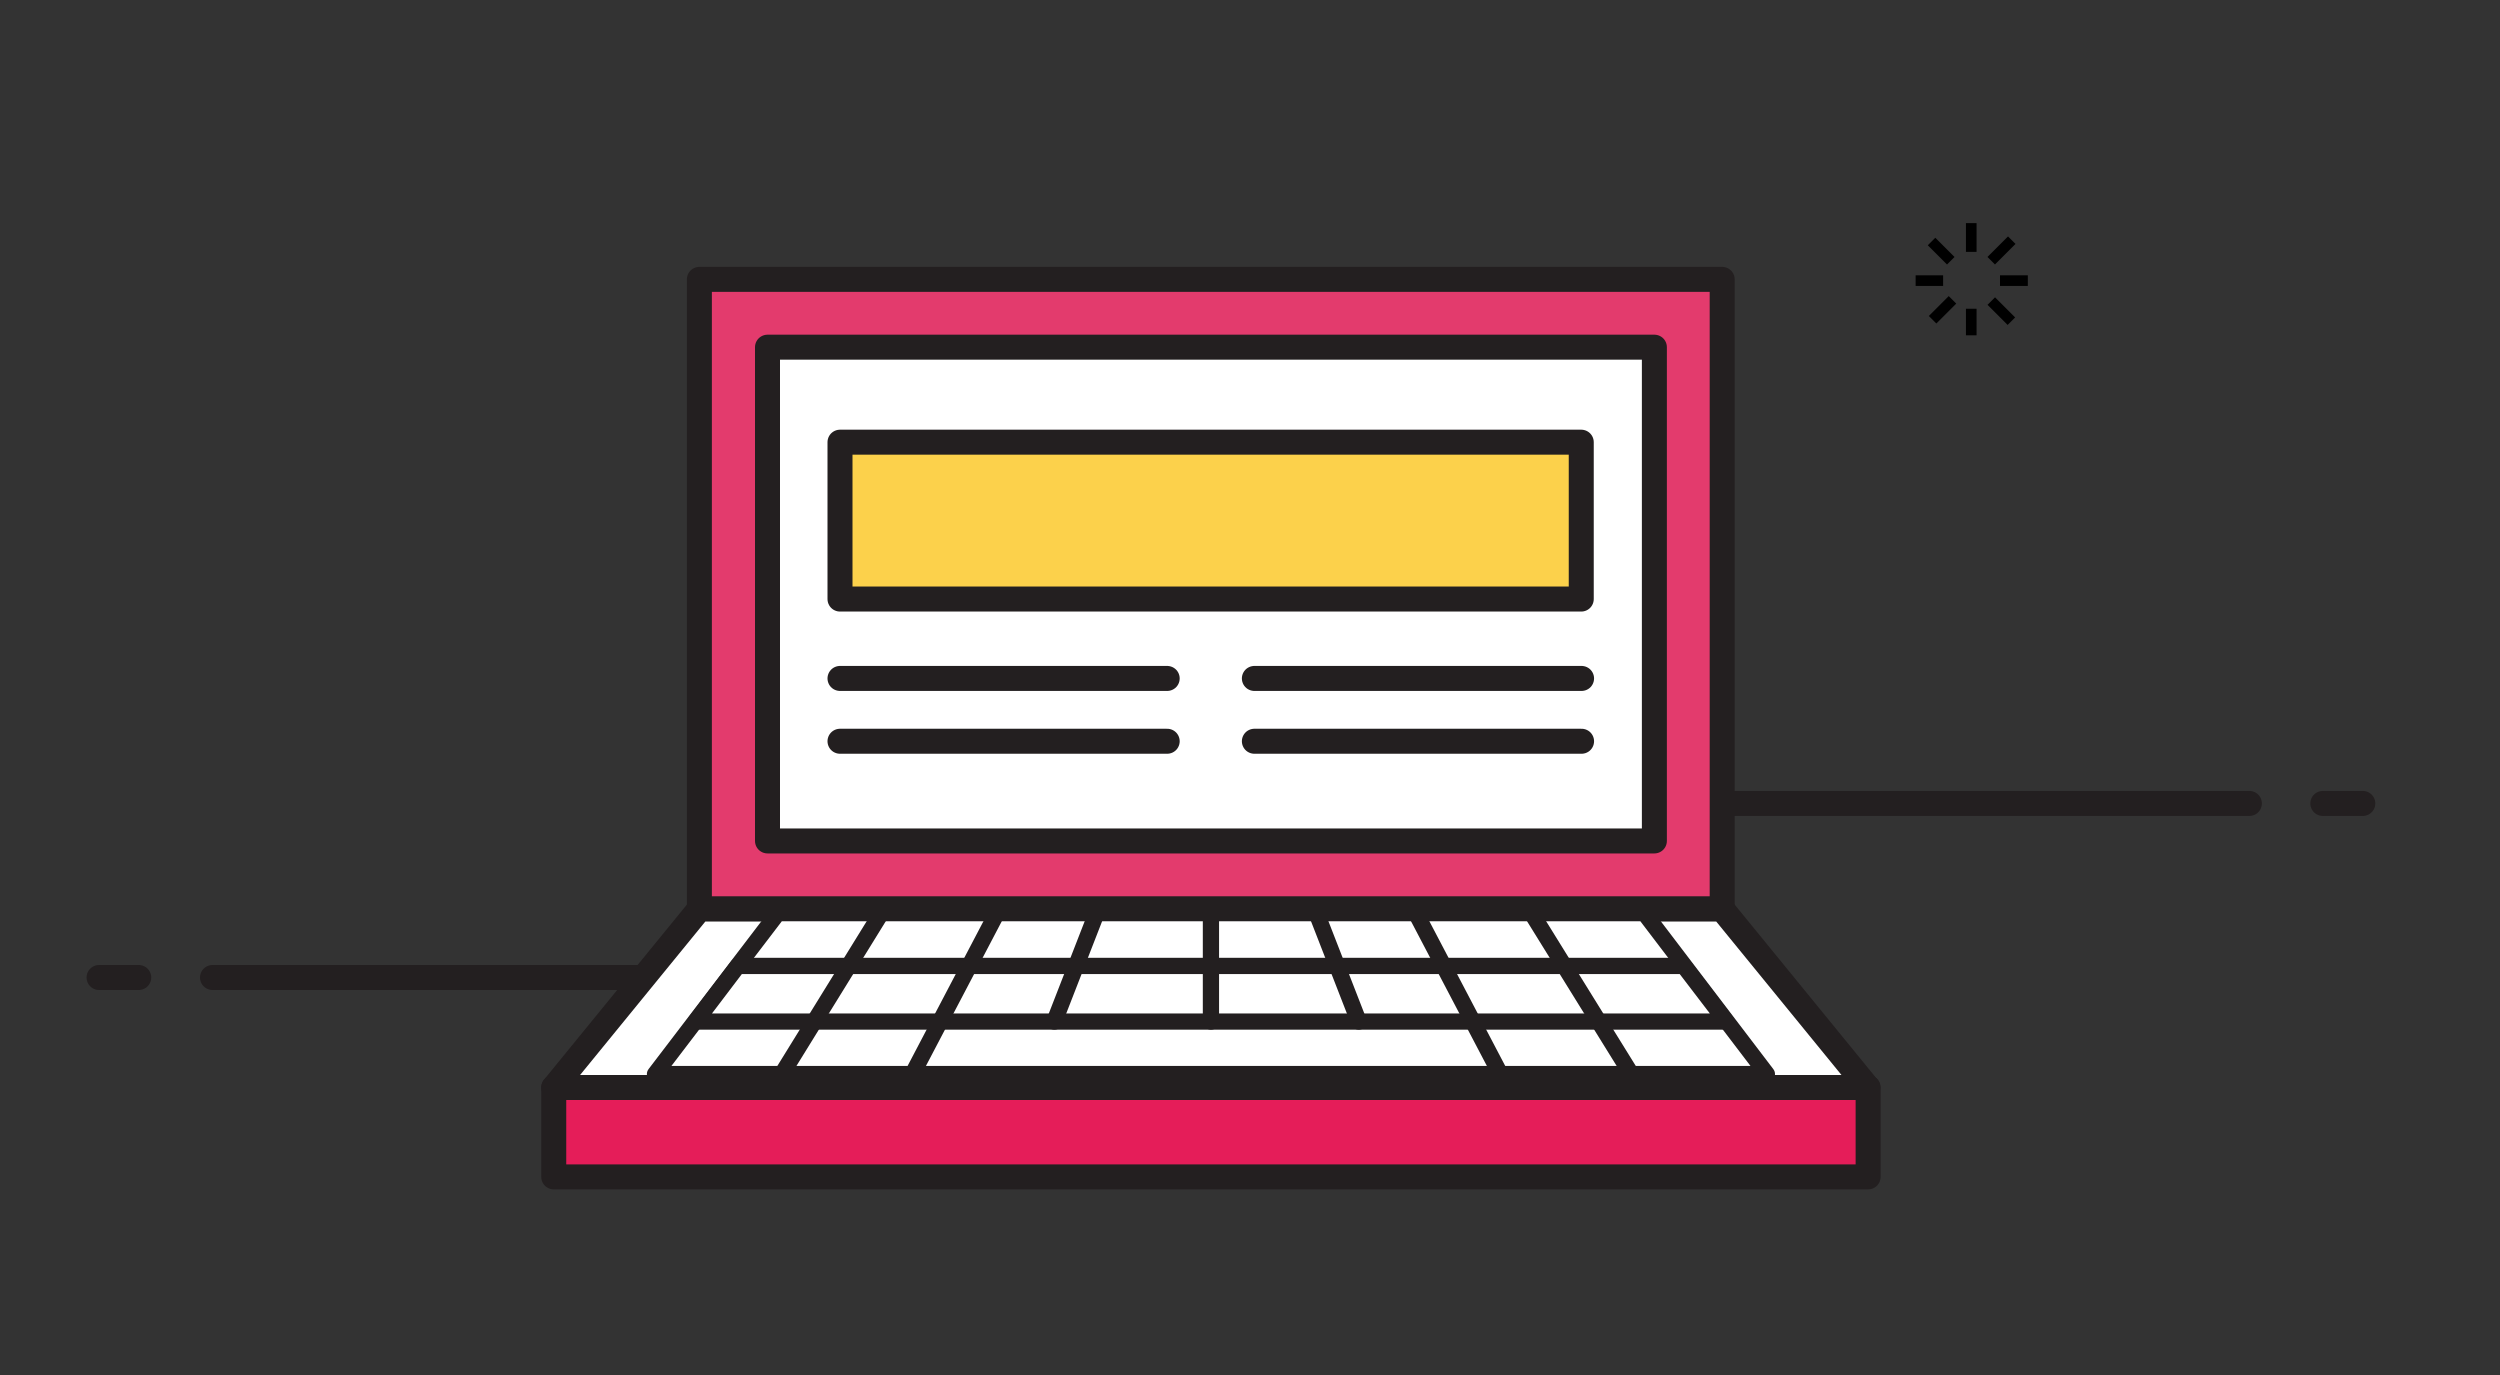 <svg xmlns="http://www.w3.org/2000/svg" viewBox="0 0 80 44"><rect x="0" y="0" width="80" height="44" fill="#333333" stroke="none"/><defs><style>.cls-1,.cls-7{fill:none;}.cls-1,.cls-2,.cls-3,.cls-4,.cls-5,.cls-6{stroke:#231f20;stroke-linecap:round;stroke-linejoin:round;}.cls-1,.cls-2,.cls-3,.cls-4,.cls-6{stroke-width:0.8px;}.cls-2{fill:#e33b6d;}.cls-3,.cls-5{fill:#fff;}.cls-4{fill:#e51d59;}.cls-5{stroke-width:0.52px;}.cls-6{fill:#fcd14b;}</style></defs><g id="Layer_1" data-name="Layer 1"><line class="cls-1" x1="48.6" y1="25.71" x2="71.98" y2="25.71"/><line class="cls-1" x1="75.61" y1="25.71" x2="74.33" y2="25.71"/><line class="cls-1" x1="21.17" y1="31.28" x2="6.8" y2="31.28"/><line class="cls-1" x1="3.17" y1="31.28" x2="4.44" y2="31.28"/><rect class="cls-2" x="22.38" y="8.94" width="32.73" height="20.15"/><rect class="cls-3" x="24.56" y="11.11" width="28.38" height="15.8"/><polygon class="cls-3" points="17.72 34.8 59.77 34.8 55.11 29.09 22.38 29.09 17.72 34.8"/><rect class="cls-4" x="17.72" y="34.8" width="42.06" height="2.86"/><polygon class="cls-5" points="52.62 29.22 56.54 34.37 20.96 34.37 24.89 29.22 52.62 29.22"/><polygon class="cls-5" points="22.26 32.69 55.24 32.69 53.88 30.91 23.61 30.91 22.26 32.69"/><line class="cls-5" x1="28.2" y1="29.22" x2="25.02" y2="34.37"/><line class="cls-5" x1="31.9" y1="29.22" x2="29.2" y2="34.37"/><line class="cls-5" x1="35.09" y1="29.22" x2="33.74" y2="32.69"/><line class="cls-5" x1="49.01" y1="29.22" x2="52.2" y2="34.37"/><line class="cls-5" x1="45.31" y1="29.22" x2="48.01" y2="34.37"/><line class="cls-5" x1="42.13" y1="29.22" x2="43.48" y2="32.69"/><line class="cls-5" x1="38.75" y1="29.22" x2="38.75" y2="32.69"/><rect class="cls-6" x="26.88" y="14.15" width="23.72" height="5.02"/><line class="cls-1" x1="26.88" y1="21.71" x2="37.35" y2="21.71"/><line class="cls-1" x1="26.88" y1="23.72" x2="37.35" y2="23.72"/><line class="cls-1" x1="40.14" y1="21.71" x2="50.61" y2="21.71"/><line class="cls-1" x1="40.14" y1="23.72" x2="50.61" y2="23.72"/><rect x="62.91" y="9.88" width="0.34" height="0.85"/><rect x="62.91" y="7.14" width="0.34" height="0.92"/><rect x="61.3" y="8.81" width="0.88" height="0.34"/><rect x="64" y="8.81" width="0.89" height="0.34"/><rect x="61.71" y="9.74" width="0.9" height="0.34" transform="translate(11.2 46.86) rotate(-45)"/><rect x="63.58" y="7.85" width="0.93" height="0.34" transform="translate(13.09 47.63) rotate(-45)"/><rect x="61.95" y="7.6" width="0.34" height="0.87" transform="translate(12.51 46.28) rotate(-45)"/><rect x="63.87" y="9.5" width="0.34" height="0.91" transform="translate(11.72 48.2) rotate(-45)"/><rect class="cls-7" width="80" height="44"/></g></svg>